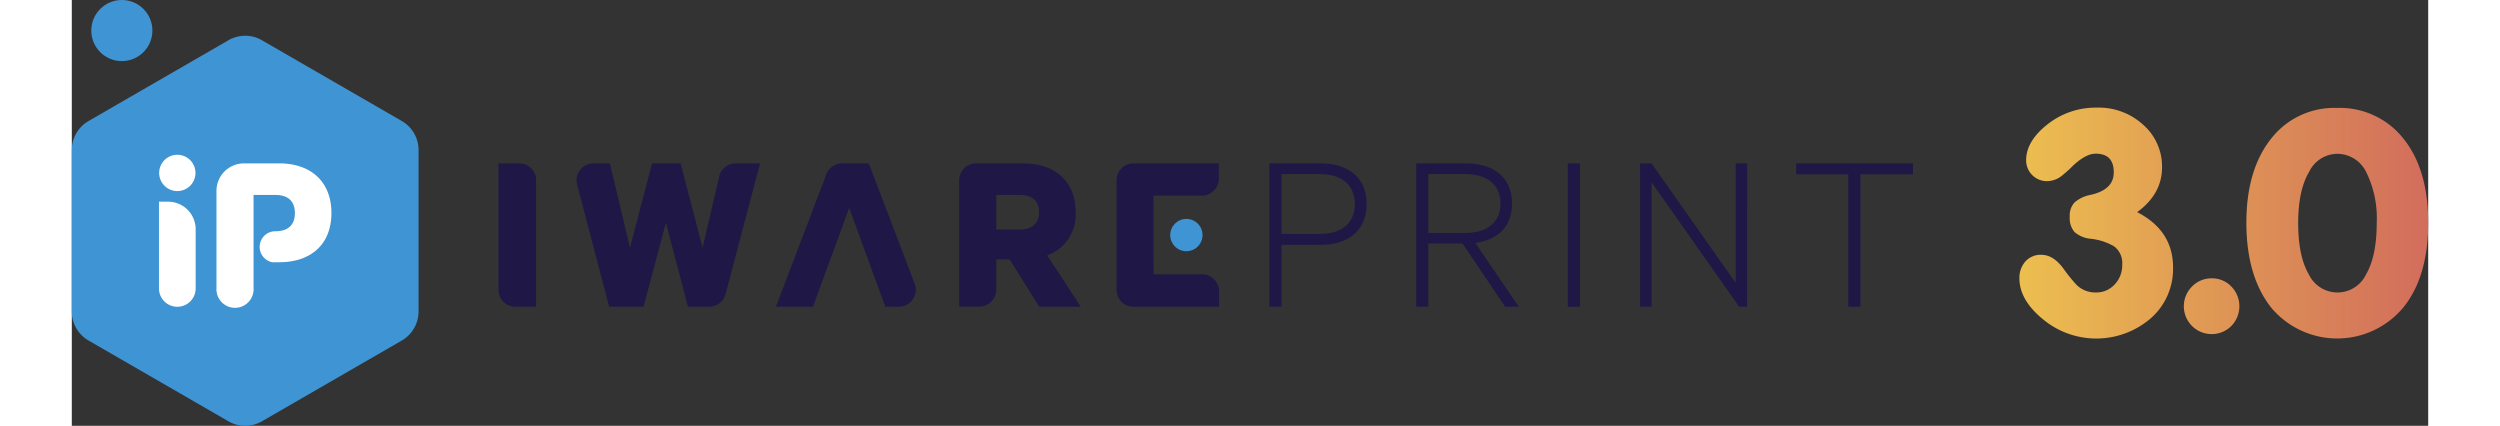 <svg xmlns="http://www.w3.org/2000/svg" xmlns:xlink="http://www.w3.org/1999/xlink" viewBox="0 0 389.45 70.37" width="1920" height="327"><rect x="0" y="0" width="389.45" height="70.37" fill="#333333" stroke="none"/><defs><style>.cls-1{fill:#1f1745;}.cls-2{fill:#3f94d3;}.cls-3{fill:#fff;}.cls-4{fill:url(#linear-gradient);}</style><linearGradient id="linear-gradient" x1="321.94" y1="36.88" x2="389.45" y2="36.88" gradientUnits="userSpaceOnUse"><stop offset="0" stop-color="#ecbe4f"/><stop offset="1" stop-color="#d26d5c"/></linearGradient></defs><g id="Warstwa_2" data-name="Warstwa 2"><g id="Moduł_podzlecenia_umozliwia:" data-name="Moduł podzlecenia umozliwia:"><path class="cls-1" d="M76.74,50.7H73.33a2.8,2.8,0,0,1-2.81-2.8V27h3.41a2.8,2.8,0,0,1,2.81,2.8Z"/><path class="cls-1" d="M100.62,27l3.63,13.93L107,29.17A2.8,2.8,0,0,1,109.75,27h4l-5.7,21.6a2.8,2.8,0,0,1-2.71,2.09h-3.51L98.19,36.81,94.49,50.7H88.81L83.52,30.52A2.8,2.8,0,0,1,86.23,27h2.7l3.32,13.93L95.91,27Z"/><path class="cls-1" d="M152.79,42.87v5a2.8,2.8,0,0,1-2.8,2.8h-3.33V29.81a2.8,2.8,0,0,1,2.8-2.8h7.85c5.09,0,8.6,2.89,8.6,8.06a7.12,7.12,0,0,1-4.7,7.14l5.55,8.49h-6.87L155,42.87Zm0-4.94h3.86c2.2,0,3.21-1.12,3.21-2.86s-1-2.85-3.21-2.85h-3.86Z"/><path class="cls-1" d="M131.72,27h-4.39a2.78,2.78,0,0,0-2.62,1.8L116.37,50.7h6.13l1.66-4.59,1.89-5.1,2.43-6.67L130.91,41l1.86,5.1,1.69,4.59h2.23a2.8,2.8,0,0,0,2.62-3.8Z"/><path class="cls-1" d="M178.76,41.25V32.33h8a2.8,2.8,0,0,0,2.81-2.8V27H175.47a2.8,2.8,0,0,0-2.8,2.8V47.9a2.8,2.8,0,0,0,2.8,2.8h14.14V48.14a2.8,2.8,0,0,0-2.81-2.8h-8Z"/><path class="cls-2" d="M0,24.79v26.7a5.55,5.55,0,0,0,2.77,4.79L25.89,69.63a5.52,5.52,0,0,0,5.53,0L54.54,56.28a5.55,5.55,0,0,0,2.77-4.79V24.79A5.54,5.54,0,0,0,54.54,20L31.42,6.65a5.52,5.52,0,0,0-5.53,0L2.77,20A5.54,5.54,0,0,0,0,24.79Z"/><path class="cls-3" d="M15.92,33.33H14.41V47.67a3,3,0,1,0,6.06,0V37.89A4.56,4.56,0,0,0,15.92,33.33ZM34.29,27H28.46a4.55,4.55,0,0,0-4.55,4.55V47.63a3.07,3.07,0,1,0,6.13,0V32.22h3.59c2.24,0,3.24,1.15,3.24,3s-1,3-3.24,3h0a3,3,0,0,0-.52.05,2.59,2.59,0,0,0,0,5.07,3,3,0,0,0,.52,0h.68c5.13,0,8.6-2.89,8.6-8.14S39.42,27,34.29,27ZM17.44,25.58a3,3,0,1,0,3,3A3,3,0,0,0,17.44,25.58Z"/><circle class="cls-2" cx="8.27" cy="5.05" r="5.05"/><circle class="cls-2" cx="184.21" cy="38.85" r="2.67"/><path class="cls-1" d="M199.93,40.47V50.7h-2V27h8.38C211,27,214,29.32,214,33.72s-3.05,6.75-7.68,6.75Zm6.33-11.7h-6.33v9.89h6.33c3.67,0,5.79-1.82,5.79-4.94S209.93,28.77,206.26,28.77Z"/><path class="cls-1" d="M224.2,40.24V50.7h-2V27h8.19c4.63,0,7.64,2.32,7.64,6.64,0,3.82-2.35,6-6.06,6.52l7.18,10.54H236.9l-7.06-10.46Zm0-1.74h6.14c3.63,0,5.79-1.81,5.79-4.86s-2.16-4.87-5.79-4.87H224.2Z"/><path class="cls-1" d="M249.25,50.7h-2V27h2Z"/><path class="cls-1" d="M276.88,50.7h-1.31L261.09,30.13V50.7H259.2V27h1.89L275,46.76V27h1.89Z"/><path class="cls-1" d="M285,27h19.29v1.81h-8.68V50.7h-2V28.81H285Z"/><path class="cls-4" d="M341.35,35.06q4.11-3,4.11-7.4a9.16,9.16,0,0,0-3.07-7,10.87,10.87,0,0,0-7.73-2.87,12.8,12.8,0,0,0-8.13,2.76Q323,23.33,323,26.49a3.43,3.43,0,0,0,3.4,3.45,4,4,0,0,0,2.33-.76,20.51,20.51,0,0,0,2-1.78q2.13-2,3.75-2c2,0,3,1,3,3.1q0,2.84-3.8,3.7A5.63,5.63,0,0,0,331,33.46a3.17,3.17,0,0,0-.79,2.36,3.5,3.5,0,0,0,.79,2.53,4.68,4.68,0,0,0,2.66,1.11,9.7,9.7,0,0,1,3.9,1.27,3.45,3.45,0,0,1,1.32,3,4.56,4.56,0,0,1-1.27,3.3,4.1,4.1,0,0,1-3.09,1.31,4.46,4.46,0,0,1-3.14-1.21,25.1,25.1,0,0,1-2.23-2.76c-1.12-1.51-2.33-2.26-3.65-2.26a3.35,3.35,0,0,0-2.61,1.09,4,4,0,0,0-1,2.81q0,3.8,4.41,7.17a13.8,13.8,0,0,0,17.33-.6,10.82,10.82,0,0,0,3.65-8.29Q347.33,38.14,341.35,35.06ZM385.3,22.84a13.37,13.37,0,0,0-10.9-5,13.22,13.22,0,0,0-10.85,5q-4.16,5.18-4.15,14t4.1,14a14.22,14.22,0,0,0,21.82,0q4.13-5.09,4.13-14T385.3,22.84Zm-6.11,22.49a5.24,5.24,0,0,1-9.48,0c-1.17-2-1.75-4.83-1.75-8.48s.61-6.43,1.83-8.49a5.21,5.21,0,0,1,4.66-2.94,5.33,5.33,0,0,1,4.71,2.94,17.13,17.13,0,0,1,1.78,8.49C380.94,40.5,380.35,43.32,379.19,45.33ZM353.67,46a4.49,4.49,0,0,0-3.25,1.35,4.6,4.6,0,1,0,6.49,6.53,4.67,4.67,0,0,0,0-6.53A4.39,4.39,0,0,0,353.67,46Z"/></g></g></svg>